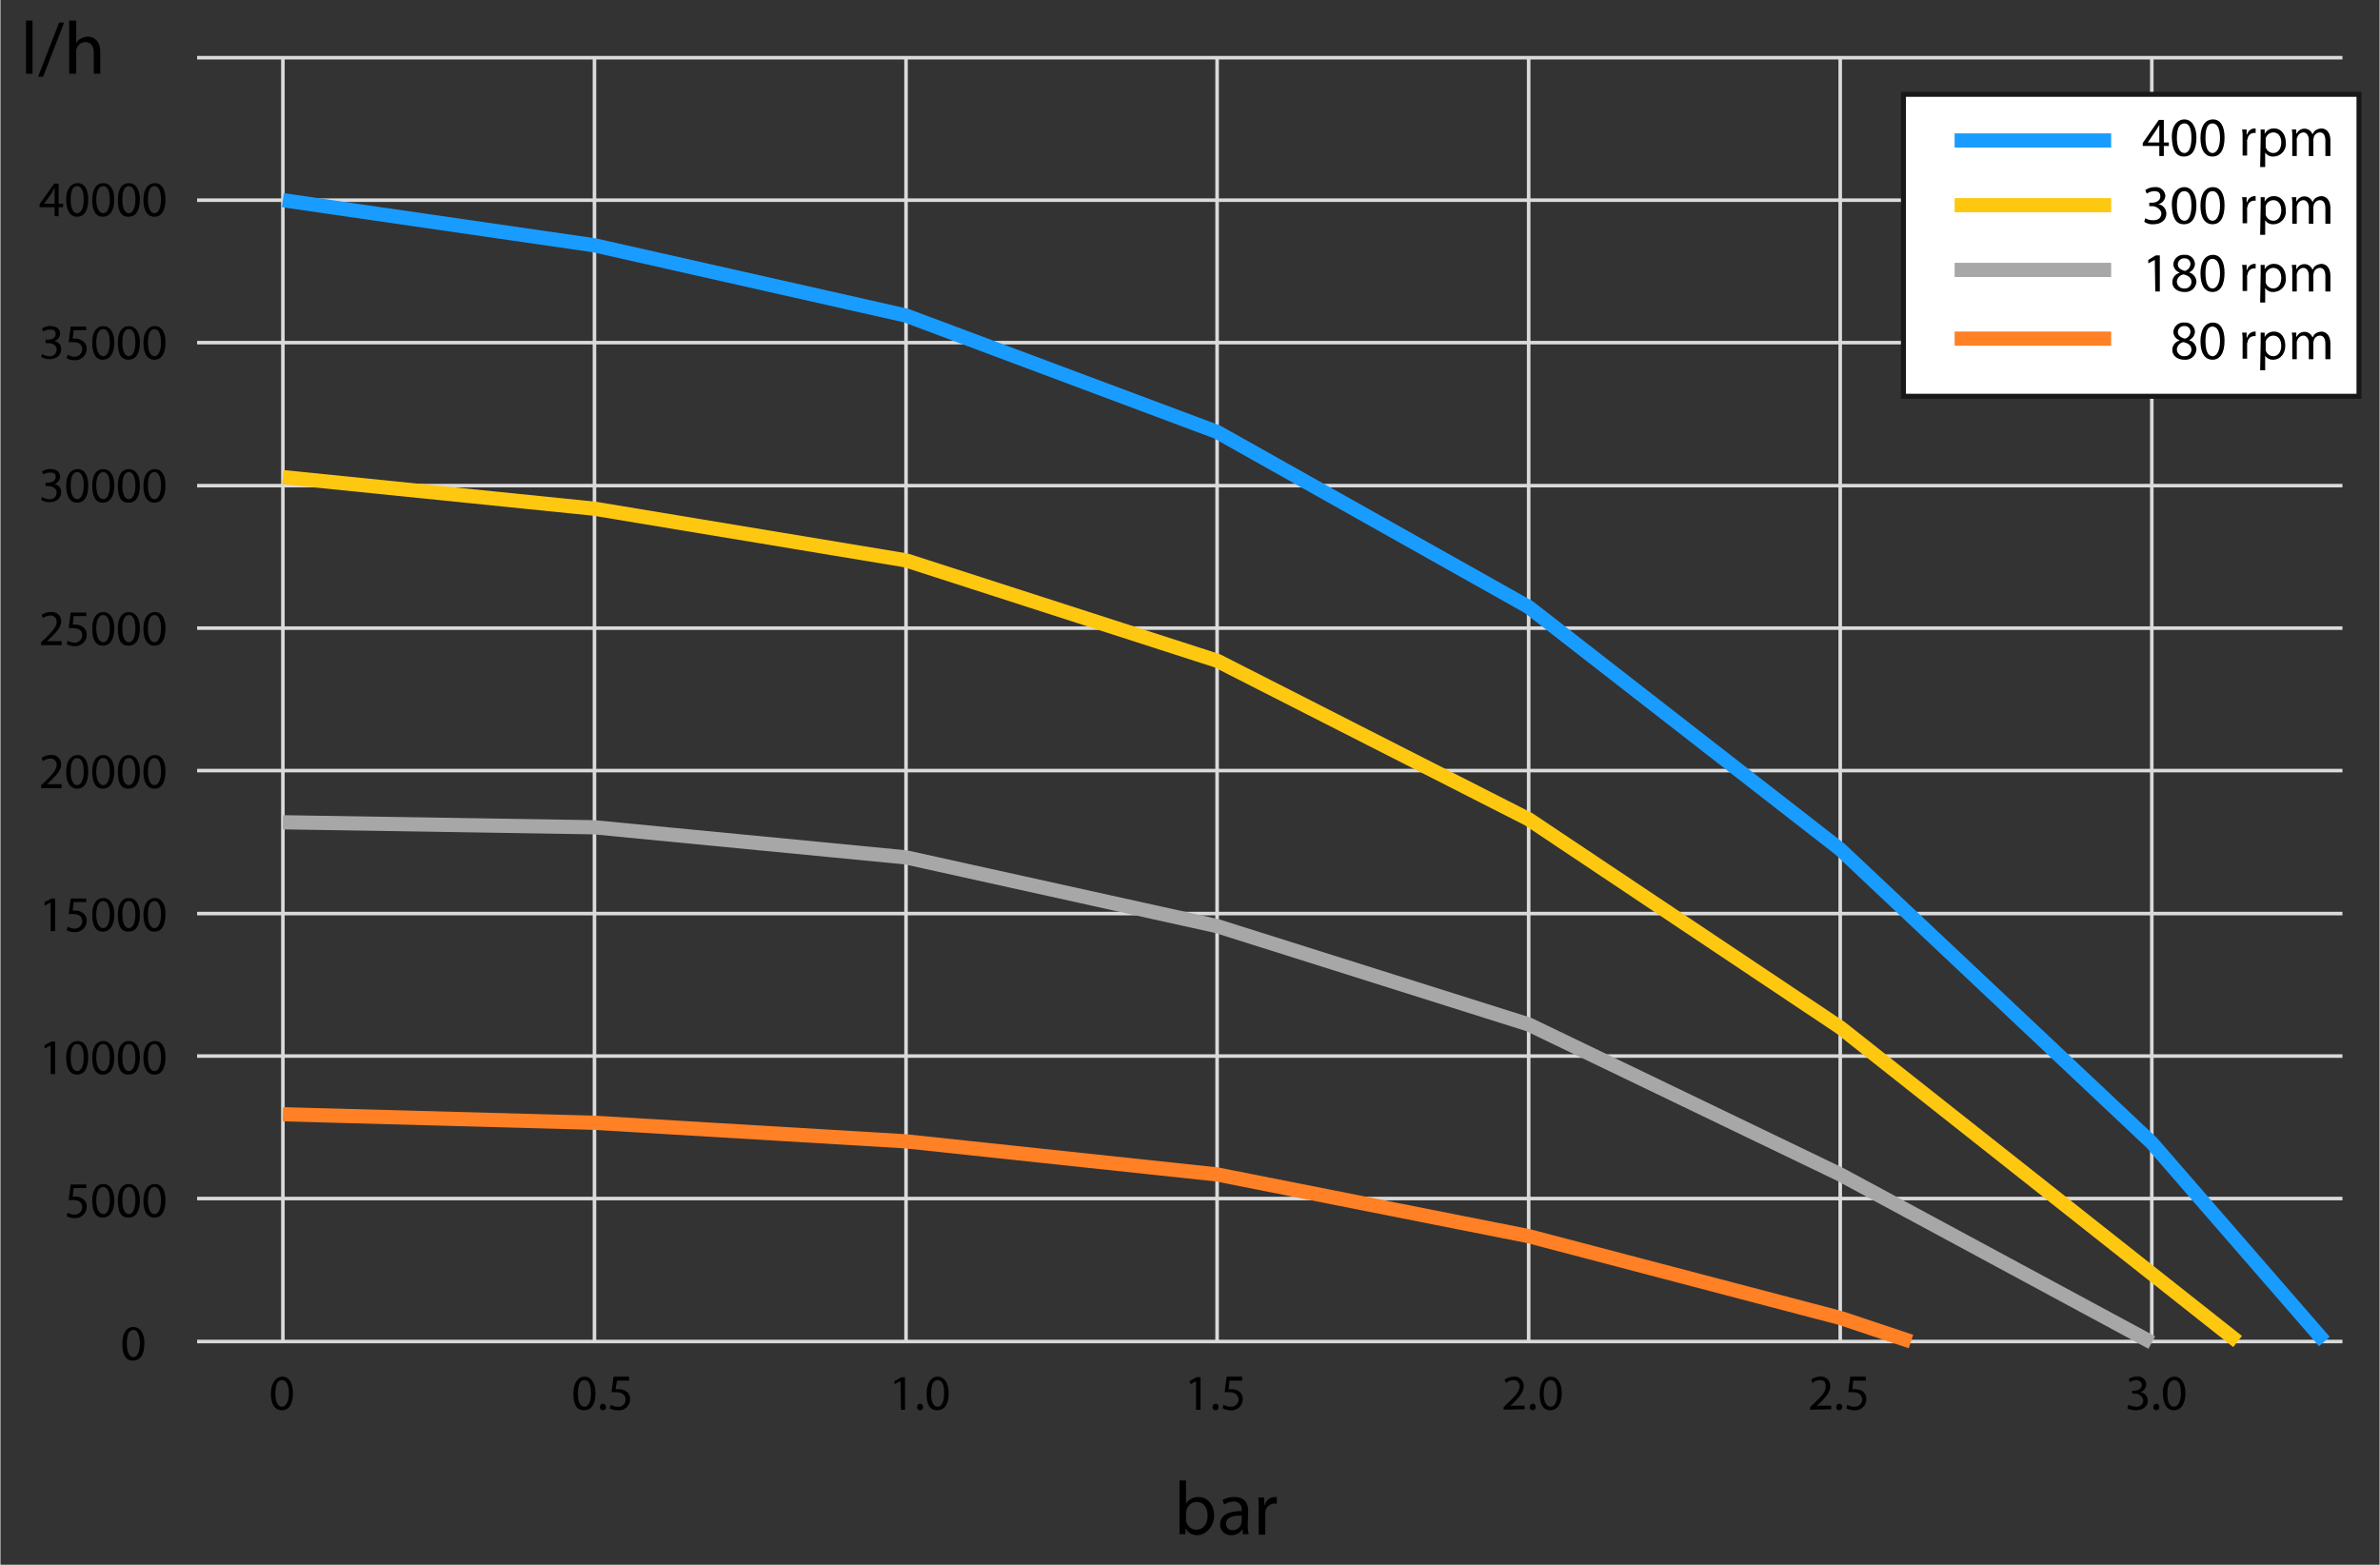 <?xml version="1.0" encoding="UTF-8"?>
<svg xmlns="http://www.w3.org/2000/svg" id="Livello_1" data-name="Livello 1" width="167.3mm" height="110mm" viewBox="0 0 474.2 311.9">
  <rect x="0" y="0" width="474.2" height="311.9" fill="#333333" stroke="none"/>
  <defs>
    <style>.cls-1,.cls-3,.cls-4,.cls-5,.cls-6{fill:none;}.cls-1{stroke:#dadada;stroke-width:0.71px;}.cls-1,.cls-2,.cls-3,.cls-4,.cls-5,.cls-6{stroke-miterlimit:10;}.cls-2{fill:#fff;stroke:#1a171b;}.cls-3{stroke:#199cff;}.cls-3,.cls-4,.cls-5,.cls-6{stroke-width:2.83px;}.cls-4{stroke:#ffc810;}.cls-5{stroke:#a7a7a7;}.cls-6{stroke:#ff8025;}</style>
  </defs>
  <title>Diagramma-C40</title>
  <path d="M10.8,43.1V41.3h-3v-.6l2.9-4.1h.9v4h.9v.7h-.9v1.8Zm0-2.5V37.4h0a9.3,9.3,0,0,0-.5,1L8.7,40.6h2.1Z"></path>
  <path d="M17.5,39.7c0,2.3-.8,3.5-2.2,3.5s-2.2-1.2-2.2-3.4,1-3.3,2.3-3.3S17.5,37.7,17.5,39.7Zm-3.5.1c0,1.7.5,2.7,1.3,2.7s1.3-1.1,1.3-2.7-.4-2.7-1.3-2.7S14,38.1,14,39.8Z"></path>
  <path d="M22.7,39.7c0,2.3-.9,3.5-2.3,3.5s-2.1-1.2-2.1-3.4.9-3.3,2.2-3.3S22.7,37.7,22.7,39.7Zm-3.6.1c0,1.7.6,2.7,1.4,2.7s1.3-1.1,1.3-2.7-.4-2.7-1.3-2.7S19.1,38.1,19.1,39.8Z"></path>
  <path d="M27.8,39.7c0,2.3-.8,3.5-2.3,3.5s-2.1-1.2-2.1-3.4.9-3.3,2.2-3.3S27.8,37.7,27.8,39.7Zm-3.5.1c0,1.7.5,2.7,1.3,2.7s1.3-1.1,1.3-2.7-.4-2.7-1.3-2.7S24.3,38.1,24.3,39.8Z"></path>
  <path d="M32.9,39.7c0,2.3-.8,3.5-2.2,3.5s-2.2-1.2-2.2-3.4,1-3.3,2.3-3.3S32.9,37.7,32.9,39.7Zm-3.5.1c0,1.7.5,2.7,1.3,2.7S32,41.4,32,39.8s-.4-2.7-1.3-2.7S29.4,38.1,29.4,39.8Z"></path>
  <path d="M8.3,70.6a3.4,3.4,0,0,0,1.4.4,1.3,1.3,0,0,0,1.5-1.3c0-.9-.8-1.3-1.7-1.3H9v-.7h.5c.7,0,1.5-.3,1.5-1.1s-.4-.9-1.2-.9a2.5,2.5,0,0,0-1.3.4l-.2-.6A2.6,2.6,0,0,1,10,65c1.3,0,1.9.7,1.9,1.5A1.6,1.6,0,0,1,10.7,68h0a1.5,1.5,0,0,1,1.4,1.6c0,1.1-.8,2-2.4,2a3,3,0,0,1-1.6-.5Z"></path>
  <path d="M17.1,65.8H14.6l-.2,1.7h.5a2.3,2.3,0,0,1,1.4.4,1.8,1.8,0,0,1,.9,1.7,2.3,2.3,0,0,1-2.4,2.2,3.1,3.1,0,0,1-1.6-.4l.2-.7a2.6,2.6,0,0,0,1.4.4,1.5,1.5,0,0,0,1.5-1.4c0-.9-.5-1.5-1.8-1.5h-.9l.4-3.1h3.1Z"></path>
  <path d="M22.7,68.2c0,2.3-.9,3.5-2.3,3.5s-2.1-1.2-2.1-3.4.9-3.3,2.2-3.3S22.7,66.2,22.7,68.2Zm-3.6.1c0,1.7.6,2.7,1.4,2.7s1.3-1.1,1.3-2.7-.4-2.7-1.3-2.7S19.1,66.6,19.1,68.3Z"></path>
  <path d="M27.8,68.2c0,2.3-.8,3.5-2.3,3.5s-2.1-1.2-2.1-3.4.9-3.3,2.2-3.3S27.8,66.2,27.8,68.2Zm-3.5.1c0,1.7.5,2.7,1.3,2.7s1.3-1.1,1.3-2.7-.4-2.7-1.3-2.7S24.3,66.6,24.3,68.3Z"></path>
  <path d="M32.9,68.2c0,2.3-.8,3.5-2.2,3.5s-2.2-1.2-2.2-3.4,1-3.3,2.3-3.3S32.9,66.2,32.9,68.2Zm-3.5.1c0,1.7.5,2.7,1.3,2.7S32,69.9,32,68.3s-.4-2.7-1.3-2.7S29.4,66.6,29.4,68.3Z"></path>
  <path d="M8.3,99.1a3.4,3.4,0,0,0,1.4.4,1.3,1.3,0,0,0,1.5-1.3c0-.9-.8-1.3-1.7-1.3H9v-.7h.5c.7,0,1.5-.3,1.5-1.1s-.4-.9-1.2-.9a2.5,2.5,0,0,0-1.3.4L8.3,94a2.6,2.6,0,0,1,1.7-.5c1.3,0,1.9.7,1.9,1.5a1.6,1.6,0,0,1-1.2,1.5h0a1.5,1.5,0,0,1,1.4,1.6c0,1.1-.8,2-2.4,2a3,3,0,0,1-1.6-.5Z"></path>
  <path d="M17.5,96.7c0,2.3-.8,3.5-2.2,3.5s-2.2-1.2-2.2-3.4,1-3.3,2.3-3.3S17.5,94.7,17.5,96.7Zm-3.5.1c0,1.7.5,2.7,1.3,2.7s1.3-1.1,1.3-2.7-.4-2.7-1.3-2.7S14,95.1,14,96.8Z"></path>
  <path d="M22.7,96.7c0,2.3-.9,3.5-2.3,3.5s-2.1-1.2-2.1-3.4.9-3.3,2.2-3.3S22.7,94.7,22.7,96.7Zm-3.6.1c0,1.7.6,2.7,1.4,2.7s1.3-1.1,1.3-2.7-.4-2.7-1.3-2.7S19.1,95.1,19.1,96.8Z"></path>
  <path d="M27.8,96.7c0,2.3-.8,3.5-2.3,3.5s-2.1-1.2-2.1-3.4.9-3.3,2.2-3.3S27.8,94.7,27.8,96.7Zm-3.5.1c0,1.7.5,2.7,1.3,2.7s1.3-1.1,1.3-2.7-.4-2.7-1.3-2.7S24.3,95.1,24.3,96.8Z"></path>
  <path d="M32.9,96.7c0,2.3-.8,3.5-2.2,3.5s-2.2-1.2-2.2-3.4,1-3.3,2.3-3.3S32.9,94.7,32.9,96.7Zm-3.5.1c0,1.7.5,2.7,1.3,2.7S32,98.4,32,96.8s-.4-2.7-1.3-2.7S29.4,95.1,29.4,96.8Z"></path>
  <path d="M8.1,128.6V128l.7-.6c1.6-1.6,2.4-2.5,2.4-3.4a1.2,1.2,0,0,0-1.3-1.3,2.6,2.6,0,0,0-1.4.5l-.3-.6a2.9,2.9,0,0,1,1.9-.6,1.8,1.8,0,0,1,2,1.8c0,1.2-.9,2.2-2.3,3.5l-.5.5h2.9v.8Z"></path>
  <path d="M17.1,122.8H14.6l-.2,1.7h.5a2.3,2.3,0,0,1,1.4.4,1.8,1.8,0,0,1,.9,1.7,2.3,2.3,0,0,1-2.4,2.2,3.1,3.1,0,0,1-1.6-.4l.2-.7a2.6,2.6,0,0,0,1.4.4,1.5,1.5,0,0,0,1.5-1.4c0-.9-.5-1.5-1.8-1.5h-.9l.4-3.1h3.1Z"></path>
  <path d="M22.7,125.2c0,2.3-.9,3.5-2.3,3.5s-2.1-1.2-2.1-3.4.9-3.3,2.2-3.3S22.7,123.2,22.7,125.2Zm-3.6.1c0,1.7.6,2.7,1.4,2.7s1.3-1.1,1.3-2.7-.4-2.7-1.3-2.7S19.1,123.6,19.1,125.3Z"></path>
  <path d="M27.8,125.2c0,2.3-.8,3.5-2.3,3.5s-2.1-1.2-2.1-3.4.9-3.3,2.2-3.3S27.8,123.2,27.8,125.2Zm-3.5.1c0,1.7.5,2.7,1.3,2.7s1.3-1.1,1.3-2.7-.4-2.7-1.3-2.7S24.3,123.6,24.3,125.3Z"></path>
  <path d="M32.9,125.2c0,2.3-.8,3.5-2.2,3.5s-2.2-1.2-2.2-3.4,1-3.3,2.3-3.3S32.9,123.2,32.9,125.2Zm-3.5.1c0,1.7.5,2.7,1.3,2.7s1.3-1.1,1.3-2.7-.4-2.7-1.3-2.7S29.4,123.6,29.4,125.3Z"></path>
  <path d="M8.1,157.1v-.6l.7-.6c1.6-1.6,2.4-2.5,2.4-3.4a1.2,1.2,0,0,0-1.3-1.3,2.6,2.6,0,0,0-1.4.5l-.3-.6a2.9,2.9,0,0,1,1.9-.6,1.8,1.8,0,0,1,2,1.8c0,1.2-.9,2.2-2.3,3.5l-.5.5h2.9v.8Z"></path>
  <path d="M17.5,153.7c0,2.3-.8,3.5-2.2,3.5s-2.2-1.2-2.2-3.4,1-3.3,2.3-3.3S17.5,151.7,17.5,153.7Zm-3.5.1c0,1.7.5,2.7,1.3,2.7s1.3-1.1,1.3-2.7-.4-2.7-1.3-2.7S14,152.1,14,153.8Z"></path>
  <path d="M22.7,153.7c0,2.3-.9,3.5-2.3,3.5s-2.1-1.2-2.1-3.4.9-3.3,2.2-3.3S22.7,151.7,22.7,153.7Zm-3.6.1c0,1.7.6,2.7,1.4,2.7s1.3-1.1,1.3-2.7-.4-2.7-1.3-2.7S19.1,152.1,19.1,153.8Z"></path>
  <path d="M27.8,153.7c0,2.3-.8,3.5-2.3,3.5s-2.1-1.2-2.1-3.4.9-3.3,2.2-3.3S27.8,151.7,27.8,153.7Zm-3.5.1c0,1.7.5,2.7,1.3,2.7s1.3-1.1,1.3-2.7-.4-2.7-1.3-2.7S24.3,152.1,24.3,153.8Z"></path>
  <path d="M32.9,153.7c0,2.3-.8,3.5-2.2,3.5s-2.2-1.2-2.2-3.4,1-3.3,2.3-3.3S32.9,151.7,32.9,153.7Zm-3.5.1c0,1.7.5,2.7,1.3,2.7s1.3-1.1,1.3-2.7-.4-2.7-1.3-2.7S29.4,152.1,29.4,153.8Z"></path>
  <path d="M10,179.9h0l-1.2.6v-.7l1.4-.7h.7v6.5H10Z"></path>
  <path d="M17.1,179.8H14.6l-.2,1.7h.5a2.3,2.3,0,0,1,1.4.4,1.8,1.8,0,0,1,.9,1.7,2.3,2.3,0,0,1-2.4,2.2,3.1,3.1,0,0,1-1.6-.4l.2-.7a2.6,2.6,0,0,0,1.4.4,1.5,1.5,0,0,0,1.5-1.4c0-.9-.5-1.5-1.8-1.5h-.9l.4-3.1h3.1Z"></path>
  <path d="M22.7,182.2c0,2.3-.9,3.5-2.3,3.5s-2.1-1.2-2.1-3.4.9-3.3,2.2-3.3S22.7,180.2,22.7,182.2Zm-3.6.1c0,1.7.6,2.7,1.4,2.7s1.3-1.1,1.3-2.7-.4-2.7-1.3-2.7S19.1,180.6,19.1,182.3Z"></path>
  <path d="M27.8,182.2c0,2.3-.8,3.5-2.3,3.5s-2.1-1.2-2.1-3.4.9-3.3,2.2-3.3S27.8,180.2,27.8,182.2Zm-3.5.1c0,1.7.5,2.7,1.3,2.7s1.3-1.1,1.3-2.7-.4-2.7-1.3-2.7S24.3,180.6,24.3,182.3Z"></path>
  <path d="M32.9,182.2c0,2.3-.8,3.5-2.2,3.5s-2.2-1.2-2.2-3.4,1-3.3,2.3-3.3S32.9,180.2,32.9,182.2Zm-3.5.1c0,1.7.5,2.7,1.3,2.7s1.3-1.1,1.3-2.7-.4-2.7-1.3-2.7S29.4,180.6,29.4,182.3Z"></path>
  <path d="M10,208.4h0l-1.2.6v-.7l1.4-.7h.7v6.5H10Z"></path>
  <path d="M17.5,210.7c0,2.3-.8,3.5-2.2,3.5s-2.2-1.2-2.2-3.4,1-3.3,2.3-3.3S17.5,208.7,17.5,210.7Zm-3.5.1c0,1.7.5,2.7,1.3,2.7s1.3-1.1,1.3-2.7-.4-2.7-1.3-2.7S14,209.1,14,210.8Z"></path>
  <path d="M22.7,210.7c0,2.3-.9,3.5-2.3,3.5s-2.1-1.2-2.1-3.4.9-3.3,2.2-3.3S22.7,208.7,22.7,210.7Zm-3.6.1c0,1.7.6,2.7,1.4,2.7s1.3-1.1,1.3-2.7-.4-2.7-1.3-2.7S19.1,209.1,19.1,210.8Z"></path>
  <path d="M27.8,210.7c0,2.3-.8,3.5-2.3,3.5s-2.1-1.2-2.1-3.4.9-3.3,2.2-3.3S27.8,208.7,27.8,210.7Zm-3.5.1c0,1.7.5,2.7,1.3,2.7s1.3-1.1,1.3-2.7-.4-2.7-1.3-2.7S24.3,209.1,24.3,210.8Z"></path>
  <path d="M32.9,210.7c0,2.3-.8,3.5-2.2,3.5s-2.2-1.2-2.2-3.4,1-3.3,2.3-3.3S32.9,208.7,32.9,210.7Zm-3.5.1c0,1.7.5,2.7,1.3,2.7s1.3-1.1,1.3-2.7-.4-2.7-1.3-2.7S29.4,209.1,29.4,210.8Z"></path>
  <path d="M17.1,236.8H14.6l-.2,1.7h.5a2.3,2.3,0,0,1,1.4.4,1.8,1.8,0,0,1,.9,1.7,2.3,2.3,0,0,1-2.4,2.2,3.1,3.1,0,0,1-1.6-.4l.2-.7a2.6,2.6,0,0,0,1.4.4,1.5,1.5,0,0,0,1.5-1.4c0-.9-.5-1.5-1.8-1.5h-.9l.4-3.1h3.1Z"></path>
  <path d="M22.7,239.2c0,2.3-.9,3.5-2.3,3.5s-2.1-1.2-2.1-3.4.9-3.3,2.2-3.3S22.7,237.2,22.7,239.2Zm-3.6.1c0,1.7.6,2.7,1.4,2.7s1.3-1.1,1.3-2.7-.4-2.7-1.3-2.7S19.1,237.6,19.1,239.3Z"></path>
  <path d="M27.8,239.2c0,2.3-.8,3.5-2.3,3.5s-2.1-1.2-2.1-3.4.9-3.3,2.2-3.3S27.8,237.2,27.8,239.2Zm-3.5.1c0,1.7.5,2.7,1.3,2.7s1.3-1.1,1.3-2.7-.4-2.7-1.3-2.7S24.3,237.6,24.3,239.3Z"></path>
  <path d="M32.9,239.2c0,2.3-.8,3.5-2.2,3.5s-2.2-1.2-2.2-3.4,1-3.3,2.3-3.3S32.9,237.2,32.9,239.2Zm-3.5.1c0,1.7.5,2.7,1.3,2.7s1.3-1.1,1.3-2.7-.4-2.7-1.3-2.7S29.4,237.6,29.4,239.3Z"></path>
  <path d="M28.7,267.7c0,2.3-.8,3.5-2.3,3.5s-2.1-1.2-2.1-3.4.9-3.3,2.2-3.3S28.7,265.7,28.7,267.7Zm-3.5.1c0,1.7.5,2.7,1.3,2.7s1.3-1.1,1.3-2.7-.4-2.7-1.3-2.7S25.2,266.1,25.2,267.8Z"></path>
  <path d="M58.3,277.7c0,2.2-.8,3.4-2.2,3.4s-2.2-1.2-2.2-3.3,1-3.4,2.3-3.4S58.3,275.6,58.3,277.7Zm-3.5.1c0,1.7.5,2.6,1.3,2.6s1.4-1,1.4-2.7-.5-2.6-1.4-2.6S54.8,276,54.8,277.8Z"></path>
  <path d="M118.6,277.7c0,2.2-.8,3.4-2.3,3.4s-2.1-1.2-2.1-3.3.9-3.4,2.2-3.4S118.6,275.6,118.6,277.7Zm-3.5.1c0,1.7.5,2.6,1.3,2.6s1.3-1,1.3-2.7-.4-2.6-1.3-2.6S115.1,276,115.1,277.8Z"></path>
  <path d="M120,281.1a.6.6,0,0,1-.5-.6c0-.4.2-.7.6-.7a.7.7,0,0,1,.6.7.6.6,0,0,1-.6.6Z"></path>
  <path d="M125.3,275.2h-2.4l-.3,1.7h.5a3.2,3.2,0,0,1,1.4.3,1.8,1.8,0,0,1,1,1.7,2.2,2.2,0,0,1-2.4,2.2,3.2,3.2,0,0,1-1.7-.4l.3-.7a2.2,2.2,0,0,0,1.3.4,1.4,1.4,0,0,0,1.6-1.4c0-.9-.6-1.5-1.9-1.5h-.9l.4-3.1h3.1Z"></path>
  <path d="M179.4,275.3h0l-1.2.6v-.6l1.4-.8h.7V281h-.8Z"></path>
  <path d="M183.3,281.1a.6.6,0,0,1-.6-.6c0-.4.2-.7.6-.7a.7.7,0,0,1,.6.7.6.6,0,0,1-.6.6Z"></path>
  <path d="M189,277.7c0,2.2-.8,3.4-2.3,3.4s-2.1-1.2-2.1-3.3.9-3.4,2.2-3.4S189,275.6,189,277.7Zm-3.5.1c0,1.7.5,2.6,1.3,2.6s1.3-1,1.3-2.7-.4-2.6-1.3-2.6S185.5,276,185.5,277.8Z"></path>
  <path d="M238.3,275.3h0l-1.1.6-.2-.6,1.4-.8h.8V281h-.9Z"></path>
  <path d="M242.2,281.1a.6.6,0,0,1-.6-.6.7.7,0,0,1,.6-.7c.4,0,.6.3.6.7a.6.6,0,0,1-.6.6Z"></path>
  <path d="M247.5,275.2H245l-.2,1.7h.5a3.2,3.2,0,0,1,1.4.3,1.9,1.9,0,0,1,.9,1.7,2.2,2.2,0,0,1-2.4,2.2,3.1,3.1,0,0,1-1.6-.4l.2-.7a2.6,2.6,0,0,0,1.4.4,1.5,1.5,0,0,0,1.6-1.4c-.1-.9-.6-1.5-1.9-1.5H244l.4-3.1h3.1Z"></path>
  <path d="M299.6,281v-.5l.7-.7c1.7-1.6,2.4-2.4,2.5-3.4a1.2,1.2,0,0,0-1.3-1.3,2,2,0,0,0-1.4.6l-.3-.7a3.5,3.5,0,0,1,1.8-.6,1.8,1.8,0,0,1,2,1.9c0,1.2-.8,2.1-2.2,3.5l-.5.4h2.9v.7Z"></path>
  <path d="M305.4,281.1a.6.6,0,0,1-.6-.6.7.7,0,0,1,.6-.7c.4,0,.6.3.6.7a.6.6,0,0,1-.6.6Z"></path>
  <path d="M311.2,277.7c0,2.2-.9,3.4-2.3,3.4s-2.1-1.2-2.1-3.3.9-3.4,2.2-3.4S311.2,275.6,311.2,277.7Zm-3.6.1c0,1.7.6,2.6,1.4,2.6s1.3-1,1.3-2.7-.4-2.6-1.3-2.6S307.6,276,307.6,277.8Z"></path>
  <path d="M360.7,281v-.5l.7-.7c1.7-1.6,2.4-2.4,2.4-3.4s-.3-1.3-1.2-1.3a2,2,0,0,0-1.4.6l-.3-.7a3.2,3.2,0,0,1,1.8-.6,1.8,1.8,0,0,1,2,1.9c0,1.2-.8,2.1-2.2,3.5l-.5.4h2.9v.7Z"></path>
  <path d="M366.5,281.1a.6.6,0,0,1-.6-.6.7.7,0,0,1,.6-.7c.4,0,.6.3.6.7a.6.6,0,0,1-.6.6Z"></path>
  <path d="M371.8,275.2h-2.5l-.2,1.7h.5a3.2,3.2,0,0,1,1.4.3,1.9,1.9,0,0,1,.9,1.7,2.2,2.2,0,0,1-2.4,2.2,3.1,3.1,0,0,1-1.6-.4l.2-.7a2.6,2.6,0,0,0,1.4.4,1.5,1.5,0,0,0,1.6-1.4c-.1-.9-.6-1.5-1.9-1.5h-.9l.4-3.1h3.1Z"></path>
  <path d="M424.2,280a3.4,3.4,0,0,0,1.4.4,1.3,1.3,0,0,0,1.5-1.3,1.6,1.6,0,0,0-1.7-1.3h-.5v-.6h.5c.6,0,1.4-.4,1.4-1.1a1,1,0,0,0-1.1-1,2.5,2.5,0,0,0-1.3.4l-.2-.6a2.6,2.6,0,0,1,1.7-.5,1.6,1.6,0,0,1,1.8,1.5,1.7,1.7,0,0,1-1.2,1.6h0a1.7,1.7,0,0,1,1.5,1.7c0,1-.8,1.9-2.4,1.9a3.5,3.5,0,0,1-1.7-.4Z"></path>
  <path d="M429.7,281.1a.6.6,0,0,1-.6-.6.7.7,0,0,1,.6-.7c.4,0,.6.3.6.7a.6.6,0,0,1-.6.6Z"></path>
  <path d="M435.5,277.7c0,2.2-.9,3.4-2.3,3.4s-2.1-1.2-2.2-3.3,1-3.4,2.3-3.4S435.5,275.6,435.5,277.7Zm-3.6.1c0,1.7.5,2.6,1.3,2.6s1.4-1,1.4-2.7-.4-2.6-1.3-2.6S431.9,276,431.9,277.8Z"></path>
  <path d="M5.1,4.1H6.4V14.7H5.1Z"></path>
  <path d="M7.5,15.3,11.7,4.5h1L8.5,15.3Z"></path>
  <path d="M13.7,4.1h1.4V8.6h0a2,2,0,0,1,.9-.9,3.3,3.3,0,0,1,1.4-.4c1,0,2.5.6,2.5,3.1v4.3H18.6V10.6c0-1.2-.4-2.2-1.7-2.2a1.8,1.8,0,0,0-1.7,1.3,1.5,1.5,0,0,0-.1.7v4.3H13.7Z"></path>
  <path d="M235,295.1h1.3v4.6h0a2.9,2.9,0,0,1,2.5-1.3c1.8,0,3.1,1.5,3.1,3.7s-1.7,3.9-3.3,3.9a2.5,2.5,0,0,1-2.4-1.4h0v1.2H235V295.1Zm1.3,7.8a.9.9,0,0,0,.1.5,2,2,0,0,0,2,1.5c1.3,0,2.2-1.1,2.2-2.8s-.8-2.7-2.2-2.7a2.1,2.1,0,0,0-2,1.6c0,.2-.1.4-.1.6Z"></path>
  <path d="M248.6,304.1a8.8,8.8,0,0,0,.2,1.7h-1.2v-.9h-.1a2.6,2.6,0,0,1-2.2,1.1,2.1,2.1,0,0,1-2.2-2.1c0-1.8,1.5-2.7,4.3-2.7V301a1.5,1.5,0,0,0-1.6-1.7,3.9,3.9,0,0,0-1.9.6l-.3-.9a4.5,4.5,0,0,1,2.4-.6c2.2,0,2.7,1.5,2.7,2.9Zm-1.2-2c-1.5,0-3.1.2-3.1,1.6a1.2,1.2,0,0,0,1.2,1.3,1.8,1.8,0,0,0,1.8-1.2c0-.2.1-.3.1-.4Z"></path>
  <path d="M250.8,300.8a16.2,16.2,0,0,0-.1-2.3h1.2V300h.1a2.1,2.1,0,0,1,2-1.6h.4v1.3h-.5a1.9,1.9,0,0,0-1.8,1.7v4.5h-1.3Z"></path>
  <line class="cls-1" x1="39.2" y1="11.5" x2="466.8" y2="11.5"></line>
  <line class="cls-1" x1="39.2" y1="39.9" x2="466.8" y2="39.9"></line>
  <line class="cls-1" x1="39.2" y1="68.3" x2="466.8" y2="68.3"></line>
  <line class="cls-1" x1="39.2" y1="96.8" x2="466.8" y2="96.8"></line>
  <line class="cls-1" x1="39.2" y1="125.2" x2="466.8" y2="125.2"></line>
  <line class="cls-1" x1="39.2" y1="153.6" x2="466.8" y2="153.6"></line>
  <line class="cls-1" x1="39.2" y1="182.1" x2="466.8" y2="182.1"></line>
  <line class="cls-1" x1="39.2" y1="210.5" x2="466.8" y2="210.5"></line>
  <line class="cls-1" x1="39.2" y1="238.9" x2="466.8" y2="238.9"></line>
  <line class="cls-1" x1="39.2" y1="267.4" x2="466.8" y2="267.4"></line>
  <line class="cls-1" x1="56.3" y1="11.5" x2="56.3" y2="267.6"></line>
  <line class="cls-1" x1="118.4" y1="11.5" x2="118.4" y2="267.6"></line>
  <line class="cls-1" x1="180.5" y1="11.5" x2="180.5" y2="267.6"></line>
  <line class="cls-1" x1="242.5" y1="11.5" x2="242.5" y2="267.6"></line>
  <line class="cls-1" x1="304.6" y1="11.5" x2="304.6" y2="267.6"></line>
  <line class="cls-1" x1="366.7" y1="11.5" x2="366.7" y2="267.6"></line>
  <line class="cls-1" x1="428.8" y1="11.5" x2="428.8" y2="267.6"></line>
  <rect class="cls-2" x="379.3" y="18.8" width="90.8" height="60.19"></rect>
  <path d="M430.3,31.1v-2H427v-.6l3.2-4.6h1v4.5h1v.7h-1v2Zm0-2.7V24.9h0l-.6,1L428,28.4h2.3Z"></path>
  <path d="M437.7,27.4c0,2.5-.9,3.8-2.5,3.8s-2.3-1.3-2.4-3.7,1.1-3.7,2.5-3.7S437.7,25.2,437.7,27.4Zm-3.9.1c0,1.9.6,3,1.5,3s1.4-1.2,1.4-3-.4-2.9-1.4-2.9S433.8,25.6,433.8,27.5Z"></path>
  <path d="M443.3,27.4c0,2.5-.9,3.8-2.4,3.8s-2.4-1.3-2.4-3.7,1-3.7,2.5-3.7S443.3,25.2,443.3,27.4Zm-3.8.1c0,1.9.5,3,1.4,3s1.5-1.2,1.5-3-.5-2.9-1.5-2.9S439.5,25.6,439.5,27.5Z"></path>
  <path d="M446.9,27.4a8.1,8.1,0,0,0-.1-1.6h.9v1h.1a1.6,1.6,0,0,1,1.4-1.2h.3v.9h-.3a1.3,1.3,0,0,0-1.3,1.2.7.7,0,0,0-.1.5v2.8h-.9Z"></path>
  <path d="M450.5,27.5V25.8h.8v.9h0a2,2,0,0,1,1.9-1.1c1.3,0,2.3,1.1,2.3,2.8a2.5,2.5,0,0,1-2.5,2.8,1.8,1.8,0,0,1-1.6-.8h0v2.9h-1Zm1,1.4v.4a1.6,1.6,0,0,0,1.5,1.2c1,0,1.6-.9,1.6-2.1s-.6-2-1.6-2a1.6,1.6,0,0,0-1.5,1.2v1.3Z"></path>
  <path d="M456.8,27.2a6.1,6.1,0,0,0-.1-1.4h.9v.8h.1a1.7,1.7,0,0,1,3.1.1h.1a1.8,1.8,0,0,1,.5-.7,2.5,2.5,0,0,1,1.2-.4c.7,0,1.8.5,1.8,2.4v3.1h-1v-3c0-1-.3-1.7-1.1-1.7a1.3,1.3,0,0,0-1.2.9c0,.2-.1.3-.1.5v3.3h-.9V27.9c0-.8-.4-1.5-1.1-1.5a1.3,1.3,0,0,0-1.2,1,.7.7,0,0,0-.1.5v3.2h-.9Z"></path>
  <path d="M427.5,43.5a3.1,3.1,0,0,0,1.6.4c1.3,0,1.6-.8,1.6-1.4s-.9-1.4-1.8-1.4h-.6v-.7h.6c.7,0,1.6-.4,1.6-1.2s-.4-1.1-1.3-1.1a2.9,2.9,0,0,0-1.4.5l-.3-.7a3.3,3.3,0,0,1,1.9-.6,1.9,1.9,0,0,1,2.1,1.7,1.8,1.8,0,0,1-1.4,1.7h0a1.9,1.9,0,0,1,1.6,1.9c0,1.1-.9,2.1-2.6,2.1a2.8,2.8,0,0,1-1.8-.5Z"></path>
  <path d="M437.7,40.9c0,2.5-.9,3.8-2.5,3.8s-2.3-1.3-2.4-3.7,1.1-3.7,2.5-3.7S437.7,38.7,437.7,40.9Zm-3.9.1c0,1.9.6,3,1.5,3s1.4-1.2,1.4-3-.4-2.9-1.4-2.9S433.8,39.1,433.8,41Z"></path>
  <path d="M443.3,40.9c0,2.5-.9,3.8-2.4,3.8s-2.4-1.3-2.4-3.7,1-3.7,2.5-3.7S443.3,38.7,443.3,40.9Zm-3.8.1c0,1.9.5,3,1.4,3s1.5-1.2,1.5-3-.5-2.9-1.5-2.9S439.5,39.1,439.5,41Z"></path>
  <path d="M446.9,40.9a8.1,8.1,0,0,0-.1-1.6h.9v1h.1a1.6,1.6,0,0,1,1.4-1.2h.3v.9h-.3a1.3,1.3,0,0,0-1.3,1.2.7.7,0,0,0-.1.5v2.8h-.9Z"></path>
  <path d="M450.5,41V39.3h.8v.9h0a2,2,0,0,1,1.9-1.1c1.3,0,2.3,1.1,2.3,2.8a2.5,2.5,0,0,1-2.5,2.8,1.8,1.8,0,0,1-1.6-.8h0v2.9h-1Zm1,1.4v.4A1.6,1.6,0,0,0,453,44c1,0,1.6-.9,1.6-2.1s-.6-2-1.6-2a1.6,1.6,0,0,0-1.5,1.2v1.3Z"></path>
  <path d="M456.8,40.7a6.1,6.1,0,0,0-.1-1.4h.9v.8h.1a1.7,1.7,0,0,1,3.1.1h.1a1.8,1.8,0,0,1,.5-.7,2.5,2.5,0,0,1,1.2-.4c.7,0,1.8.5,1.8,2.4v3.1h-1v-3c0-1-.3-1.7-1.1-1.7a1.3,1.3,0,0,0-1.2.9c0,.2-.1.3-.1.5v3.3h-.9V41.4c0-.8-.4-1.5-1.1-1.5a1.3,1.3,0,0,0-1.2,1,.7.7,0,0,0-.1.5v3.2h-.9Z"></path>
  <path d="M429.4,51.8h0l-1.3.7v-.7l1.5-.9h.8v7.2h-.9Z"></path>
  <path d="M434.3,54.3a1.8,1.8,0,0,1-1.2-1.6,2,2,0,0,1,2.2-1.9,1.9,1.9,0,0,1,2.1,1.8,1.9,1.9,0,0,1-1.2,1.7h0a2,2,0,0,1,1.5,1.8,2.2,2.2,0,0,1-2.4,2.1c-1.5,0-2.4-.9-2.4-1.9a1.9,1.9,0,0,1,1.4-1.9Zm2.4,1.9c0-.8-.6-1.3-1.6-1.5a1.6,1.6,0,0,0-1.3,1.4,1.4,1.4,0,0,0,1.5,1.4A1.3,1.3,0,0,0,436.7,56.2ZM434,52.7c0,.7.6,1.1,1.4,1.3a1.5,1.5,0,0,0,1.1-1.3,1.1,1.1,0,0,0-1.2-1.2A1.2,1.2,0,0,0,434,52.7Z"></path>
  <path d="M443.3,54.4c0,2.5-.9,3.8-2.4,3.8s-2.4-1.3-2.4-3.7,1-3.7,2.5-3.7S443.3,52.2,443.3,54.4Zm-3.8.1c0,1.9.5,3,1.4,3s1.5-1.2,1.5-3-.5-2.9-1.5-2.9S439.5,52.6,439.5,54.5Z"></path>
  <path d="M446.9,54.4a8.1,8.1,0,0,0-.1-1.6h.9v1h.1a1.6,1.6,0,0,1,1.4-1.2h.3v.9h-.3a1.3,1.3,0,0,0-1.3,1.2.7.7,0,0,0-.1.5v2.8h-.9Z"></path>
  <path d="M450.5,54.5V52.8h.8v.9h0a2,2,0,0,1,1.9-1.1c1.3,0,2.3,1.1,2.3,2.8a2.5,2.5,0,0,1-2.5,2.8,1.8,1.8,0,0,1-1.6-.8h0v2.9h-1Zm1,1.4v.4a1.6,1.6,0,0,0,1.5,1.2c1,0,1.6-.9,1.6-2.1s-.6-2-1.6-2a1.6,1.6,0,0,0-1.5,1.2v1.3Z"></path>
  <path d="M456.8,54.2a6.1,6.1,0,0,0-.1-1.4h.9v.8h.1a1.7,1.7,0,0,1,3.1.1h.1a1.8,1.8,0,0,1,.5-.7,2.5,2.5,0,0,1,1.2-.4c.7,0,1.8.5,1.8,2.4v3.1h-1v-3c0-1-.3-1.7-1.1-1.7a1.3,1.3,0,0,0-1.2.9c0,.2-.1.3-.1.5v3.3h-.9V54.9c0-.8-.4-1.5-1.1-1.5a1.3,1.3,0,0,0-1.2,1,.7.7,0,0,0-.1.5v3.2h-.9Z"></path>
  <path d="M434.3,67.8a1.8,1.8,0,0,1-1.2-1.6,2,2,0,0,1,2.2-1.9,1.9,1.9,0,0,1,2.1,1.8,1.9,1.9,0,0,1-1.2,1.7h0a2,2,0,0,1,1.5,1.8,2.2,2.2,0,0,1-2.4,2.1c-1.5,0-2.4-.9-2.4-1.9a1.9,1.9,0,0,1,1.4-1.9Zm2.4,1.9c0-.8-.6-1.3-1.6-1.5a1.6,1.6,0,0,0-1.3,1.4,1.4,1.4,0,0,0,1.5,1.4A1.3,1.3,0,0,0,436.7,69.7ZM434,66.2c0,.7.6,1.1,1.4,1.3a1.5,1.5,0,0,0,1.1-1.3,1.1,1.1,0,0,0-1.2-1.2A1.2,1.2,0,0,0,434,66.2Z"></path>
  <path d="M443.3,67.9c0,2.5-.9,3.8-2.4,3.8s-2.4-1.3-2.4-3.7,1-3.7,2.5-3.7S443.3,65.7,443.3,67.9Zm-3.8.1c0,1.9.5,3,1.4,3s1.5-1.2,1.5-3-.5-2.9-1.5-2.9S439.5,66.1,439.5,68Z"></path>
  <path d="M446.9,67.9a8.1,8.1,0,0,0-.1-1.6h.9v1h.1a1.6,1.6,0,0,1,1.4-1.2h.3v.9h-.3a1.3,1.3,0,0,0-1.3,1.2.7.7,0,0,0-.1.5v2.8h-.9Z"></path>
  <path d="M450.5,68V66.3h.8v.9h0a2,2,0,0,1,1.9-1.1c1.3,0,2.2,1.1,2.2,2.8s-1.1,2.8-2.4,2.8a1.8,1.8,0,0,1-1.6-.8h0v2.9h-1Zm1,1.4v.4A1.6,1.6,0,0,0,453,71c1,0,1.6-.9,1.6-2.1s-.6-2-1.6-2a1.6,1.6,0,0,0-1.5,1.2v1.3Z"></path>
  <path d="M456.8,67.7a6.1,6.1,0,0,0-.1-1.4h.9v.8h.1a1.7,1.7,0,0,1,3.1.1h.1a1.8,1.8,0,0,1,.5-.7,2.5,2.5,0,0,1,1.2-.4c.7,0,1.8.5,1.8,2.4v3.1h-1v-3c0-1-.3-1.7-1.1-1.7a1.3,1.3,0,0,0-1.2.9c0,.2-.1.3-.1.5v3.3h-.9V68.4c0-.8-.4-1.5-1.1-1.5a1.3,1.3,0,0,0-1.2,1,.7.7,0,0,0-.1.5v3.2h-.9Z"></path>
  <line class="cls-3" x1="389.5" y1="28" x2="420.7" y2="28"></line>
  <line class="cls-4" x1="389.5" y1="40.9" x2="420.7" y2="40.9"></line>
  <line class="cls-5" x1="389.5" y1="53.8" x2="420.7" y2="53.8"></line>
  <line class="cls-6" x1="389.5" y1="67.5" x2="420.7" y2="67.5"></line>
  <polyline class="cls-5" points="428.8 267.6 366.7 234.1 304.6 204.2 242.5 184.6 180.5 170.9 118.4 164.9 56.3 163.9"></polyline>
  <polyline class="cls-3" points="463.2 267.4 428.8 227.8 366.7 169.3 304.6 121 242.5 86.1 180.5 62.9 118.4 48.9 56.3 39.9"></polyline>
  <polyline class="cls-4" points="445.9 267.4 366.7 204.8 304.6 163.3 242.5 131.7 180.5 111.7 118.4 101.4 56.3 95.1"></polyline>
  <polyline class="cls-6" points="380.8 267.4 366.7 262.7 304.6 246.4 242.5 234.1 180.5 227.5 118.4 223.8 56.3 222.1"></polyline>
</svg>
